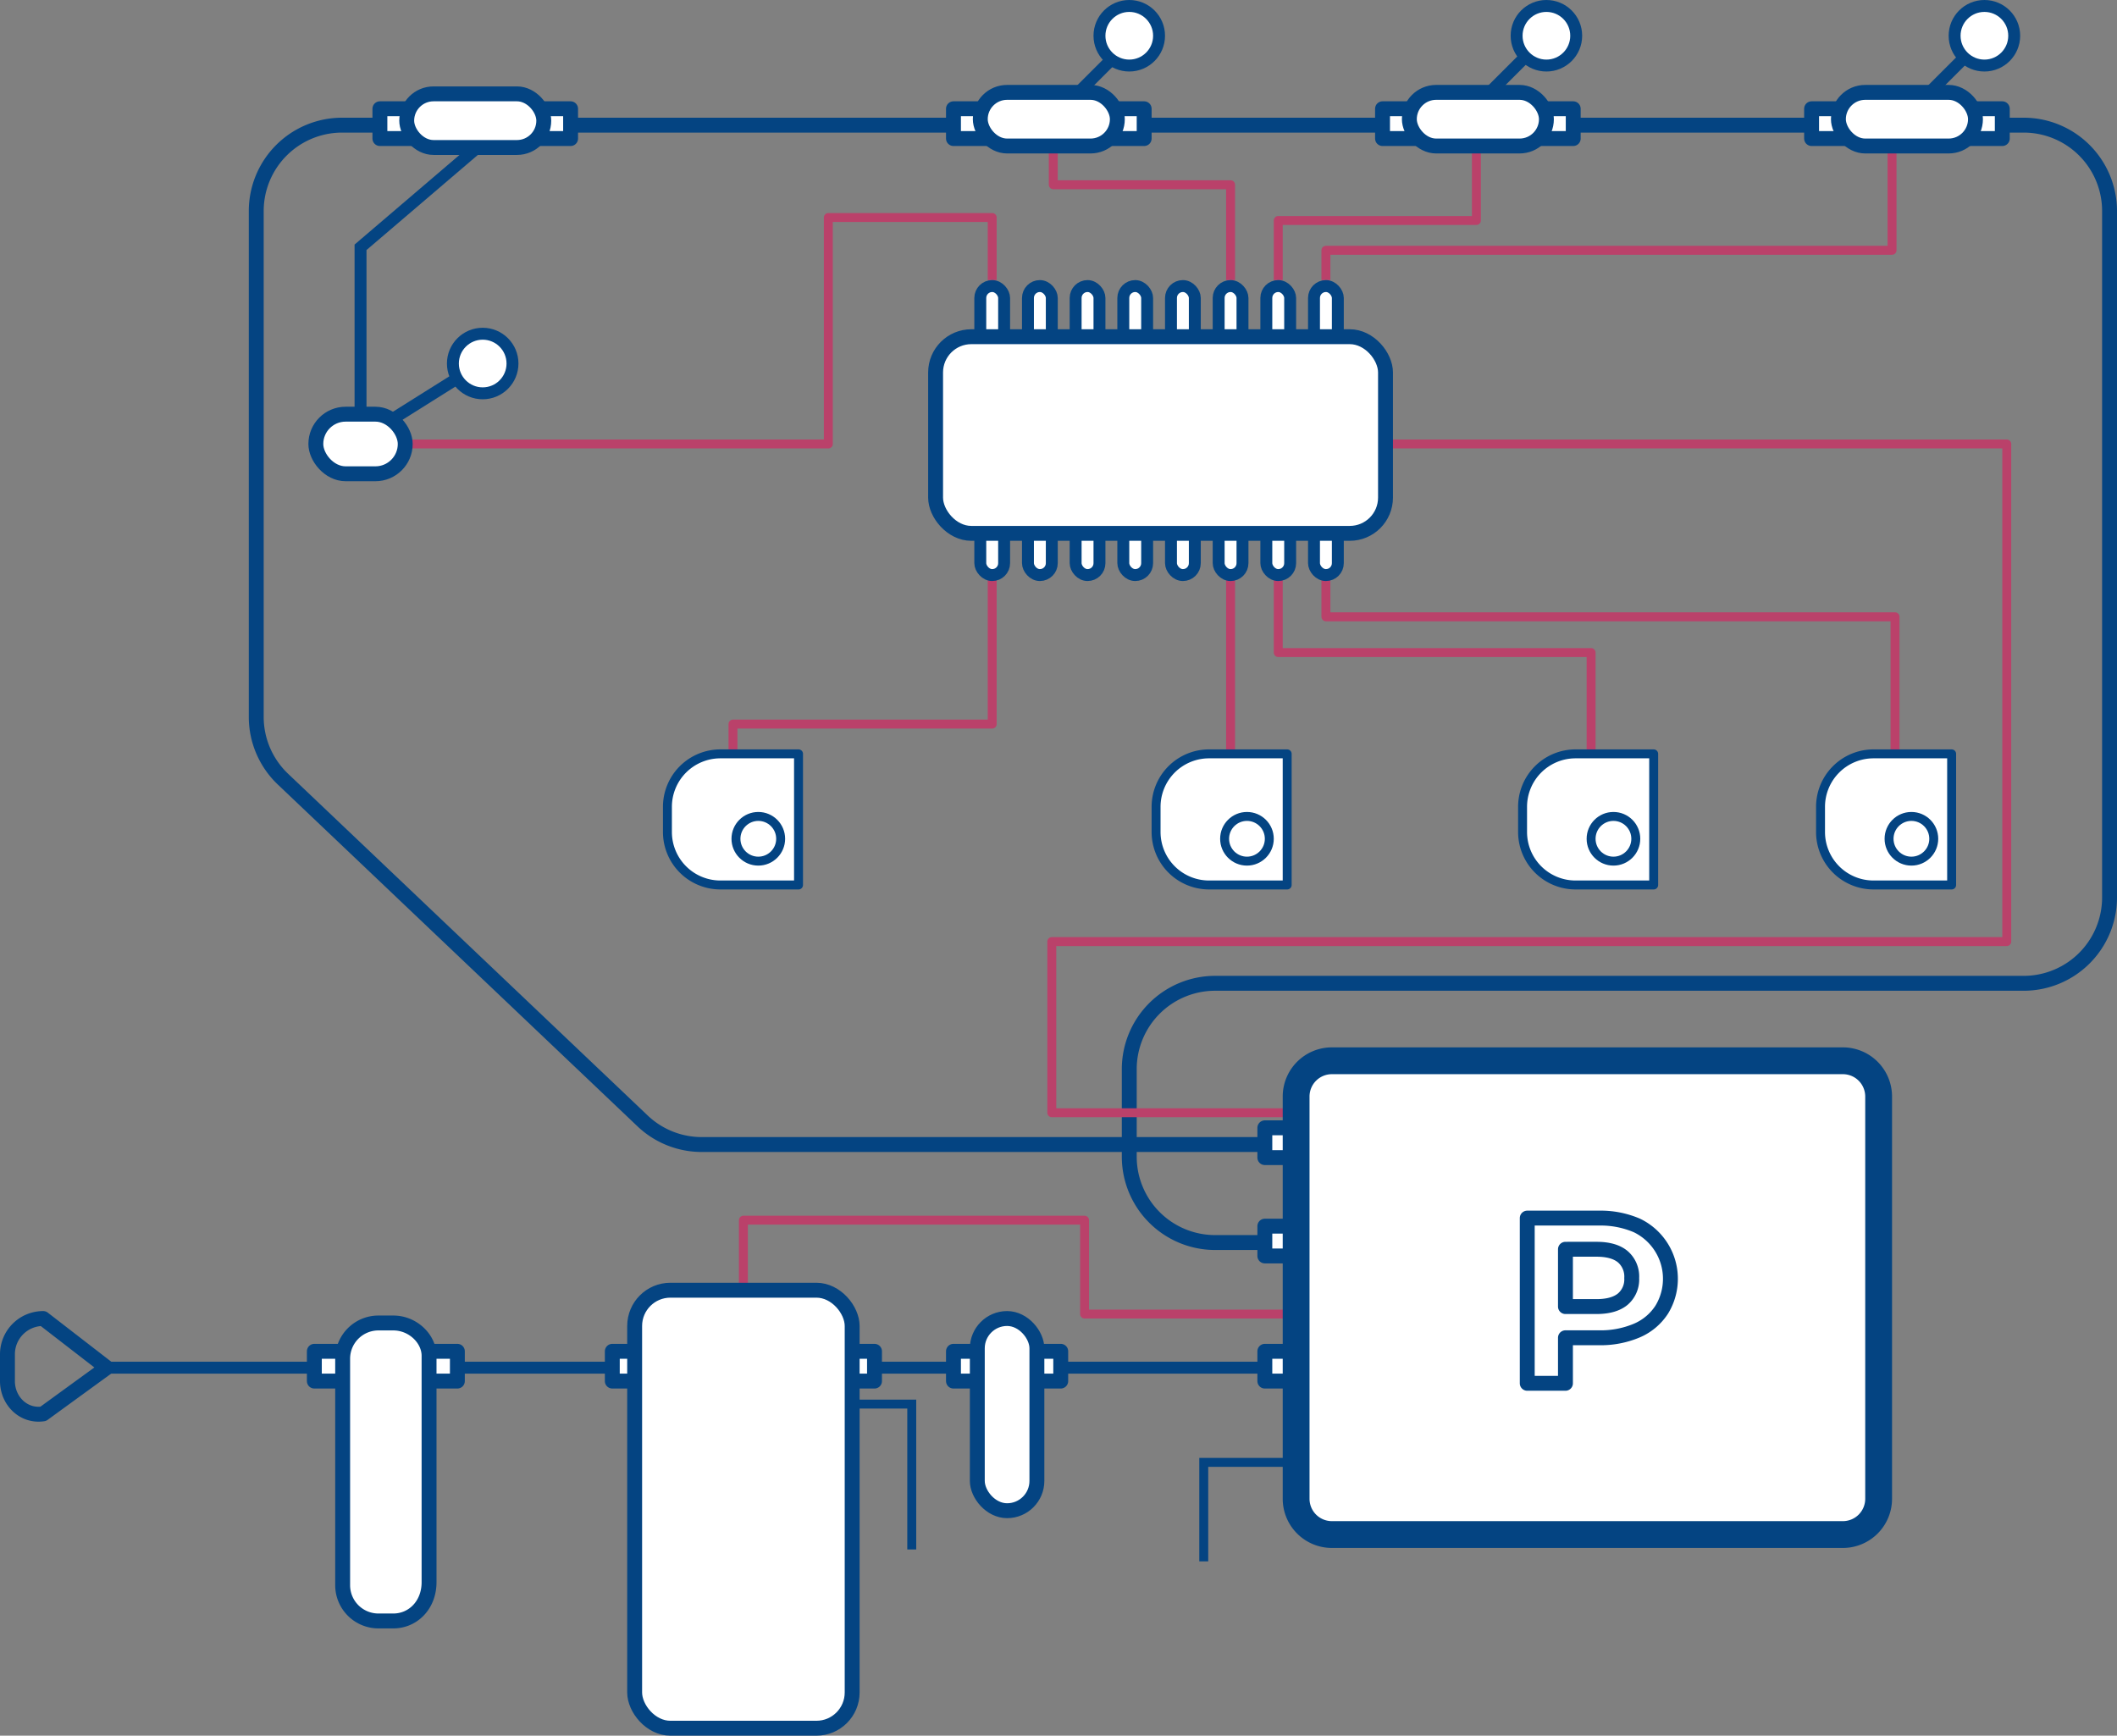 <?xml version="1.0" encoding="UTF-8"?> <svg xmlns="http://www.w3.org/2000/svg" viewBox="0 0 710.5 582.5"><rect x="0" y="0" width="710.5" height="582.5" fill="#808080" stroke="none"/> <defs> <style>.cls-1,.cls-10,.cls-2,.cls-3,.cls-4,.cls-7{fill:none;}.cls-1,.cls-10,.cls-2,.cls-3,.cls-5,.cls-6,.cls-7,.cls-8,.cls-9{stroke:#044482;}.cls-1,.cls-2{stroke-miterlimit:10;}.cls-1,.cls-6,.cls-7{stroke-width:4px;}.cls-10,.cls-2,.cls-4,.cls-9{stroke-width:3px;}.cls-10,.cls-3,.cls-4,.cls-5,.cls-6,.cls-7,.cls-8,.cls-9{stroke-linejoin:round;}.cls-3,.cls-5{stroke-width:5px;}.cls-4{stroke:#ba416a;}.cls-5,.cls-6,.cls-8,.cls-9{fill:#fff;}.cls-8{stroke-width:9px;}</style> </defs> <title>VLAGA</title> <g id="Слой_2" data-name="Слой 2"> <g id="Слой_2-2" data-name="Слой 2"> <line class="cls-1" x1="35" y1="459" x2="435" y2="459"></line> <polyline class="cls-2" points="286 471.22 306 471.22 306 520"></polyline> <polyline class="cls-2" points="435 490.78 404 490.78 404 524"></polyline> <path class="cls-3" d="M435,384.11H235.51a28.8,28.8,0,0,1-19.85-7.93L95,261.52a28.8,28.8,0,0,1-9-20.89V70.82A28.82,28.82,0,0,1,114.82,42H679.18A28.82,28.82,0,0,1,708,70.82V301.18A28.82,28.82,0,0,1,679.18,330H407.82A28.82,28.82,0,0,0,379,358.82v29.36A28.82,28.82,0,0,0,407.82,417H435"></path> <polyline class="cls-1" points="169 42 121 83 121 149"></polyline> <polyline class="cls-4" points="435 441 364 441 364 409.5 249.5 409.5 249.5 433"></polyline> <polyline class="cls-4" points="435 373.44 353 373.44 353 316 673.5 316 673.5 149 465 149"></polyline> <rect class="cls-5" x="320" y="453.5" width="36" height="10"></rect> <rect class="cls-5" x="424.5" y="453.5" width="36" height="10"></rect> <rect class="cls-5" x="424.5" y="411.5" width="36" height="10"></rect> <rect class="cls-5" x="424.5" y="378.5" width="36" height="10"></rect> <rect class="cls-5" x="127.5" y="36.5" width="64" height="10"></rect> <rect class="cls-5" x="320" y="36.5" width="64" height="10"></rect> <rect class="cls-5" x="464" y="36.5" width="64" height="10"></rect> <rect class="cls-5" x="608" y="36.5" width="64" height="10"></rect> <rect class="cls-5" x="205.5" y="453.5" width="88" height="10"></rect> <rect class="cls-5" x="328" y="442.5" width="20" height="64.5" rx="10"></rect> <polyline class="cls-4" points="333 94 333 73 278 73 278 149 136 149"></polyline> <polyline class="cls-4" points="413 94 413 62 353.5 62 353.5 49"></polyline> <polyline class="cls-4" points="429 94 429 74 495.5 74 495.5 49"></polyline> <polyline class="cls-4" points="445 94 445 84 635 84 635 49"></polyline> <polyline class="cls-4" points="333 193 333 243 246 243 246 256"></polyline> <line class="cls-4" x1="413" y1="193" x2="413" y2="253"></line> <polyline class="cls-4" points="429 193 429 219 534 219 534 253"></polyline> <polyline class="cls-4" points="445 193 445 207 636 207 636 253"></polyline> <rect class="cls-6" x="329" y="96" width="8" height="97" rx="4"></rect> <rect class="cls-6" x="345" y="96" width="8" height="97" rx="4"></rect> <rect class="cls-6" x="361" y="96" width="8" height="97" rx="4"></rect> <rect class="cls-6" x="377" y="96" width="8" height="97" rx="4"></rect> <rect class="cls-6" x="393" y="96" width="8" height="97" rx="4"></rect> <rect class="cls-6" x="409" y="96" width="8" height="97" rx="4"></rect> <rect class="cls-6" x="425" y="96" width="8" height="97" rx="4"></rect> <rect class="cls-6" x="441" y="96" width="8" height="97" rx="4"></rect> <line class="cls-7" x1="121" y1="147.37" x2="163" y2="121"></line> <line class="cls-7" x1="352" y1="41" x2="377" y2="16"></line> <line class="cls-7" x1="491" y1="40" x2="518.5" y2="12.5"></line> <line class="cls-7" x1="636.59" y1="42" x2="659.3" y2="19.3"></line> <rect class="cls-5" x="136.5" y="31.5" width="46" height="18" rx="9"></rect> <rect class="cls-5" x="329" y="31" width="46" height="18" rx="9"></rect> <rect class="cls-5" x="473" y="31" width="46" height="18" rx="9"></rect> <rect class="cls-5" x="617" y="31" width="46" height="18" rx="9"></rect> <path class="cls-8" d="M618.5,515H447a12,12,0,0,1-12-12V368a12,12,0,0,1,12-12H618.5a12,12,0,0,1,12,12V503A12,12,0,0,1,618.5,515Z"></path> <rect class="cls-5" x="213" y="433" width="73" height="147" rx="12"></rect> <rect class="cls-5" x="105.5" y="453.5" width="48" height="10"></rect> <path class="cls-5" d="M132,544h-5a12,12,0,0,1-12-12V456a12,12,0,0,1,12-12h5c6.63,0,12,5.37,12,11v76C144,538.63,138.63,544,132,544Z"></path> <rect class="cls-5" x="106" y="139" width="30" height="20" rx="10"></rect> <rect class="cls-5" x="314" y="113" width="151" height="66" rx="12"></rect> <path class="cls-9" d="M241.78,253H268a0,0,0,0,1,0,0v44a0,0,0,0,1,0,0H241.78A17.78,17.78,0,0,1,224,279.22v-8.44A17.78,17.78,0,0,1,241.78,253Z"></path> <path class="cls-9" d="M405.78,253H432a0,0,0,0,1,0,0v44a0,0,0,0,1,0,0H405.78A17.78,17.78,0,0,1,388,279.22v-8.44A17.78,17.78,0,0,1,405.78,253Z"></path> <path class="cls-9" d="M528.78,253H555a0,0,0,0,1,0,0v44a0,0,0,0,1,0,0H528.78A17.78,17.78,0,0,1,511,279.22v-8.44A17.78,17.78,0,0,1,528.78,253Z"></path> <path class="cls-9" d="M628.78,253H655a0,0,0,0,1,0,0v44a0,0,0,0,1,0,0H628.78A17.78,17.78,0,0,1,611,279.22v-8.44A17.78,17.78,0,0,1,628.78,253Z"></path> <circle class="cls-10" cx="254.5" cy="281.5" r="7.5"></circle> <circle class="cls-9" cx="418.5" cy="281.5" r="7.5"></circle> <circle class="cls-9" cx="541.5" cy="281.5" r="7.5"></circle> <circle class="cls-9" cx="641.5" cy="281.5" r="7.5"></circle> <circle class="cls-6" cx="162" cy="122" r="10"></circle> <circle class="cls-6" cx="379" cy="12" r="10"></circle> <circle class="cls-6" cx="519" cy="12" r="10"></circle> <circle class="cls-6" cx="666" cy="12" r="10"></circle> <path class="cls-3" d="M549.33,411.25a19.86,19.86,0,0,1,8.36,28.3,18.67,18.67,0,0,1-8.36,7,31.17,31.17,0,0,1-12.78,2.41H525.39v15.28H512.57V408.8h24A30.84,30.84,0,0,1,549.33,411.25ZM544.63,436a8.68,8.68,0,0,0,3-7.08,8.8,8.8,0,0,0-3-7.17q-3-2.49-8.79-2.49H525.39v19.23h10.45Q541.62,438.48,544.63,436Z"></path> <path class="cls-3" d="M36.5,458.5l-22,16c-6.6,1-12-4.4-12-11v-9a12,12,0,0,1,12-12l22,17"></path> </g> </g> </svg> 